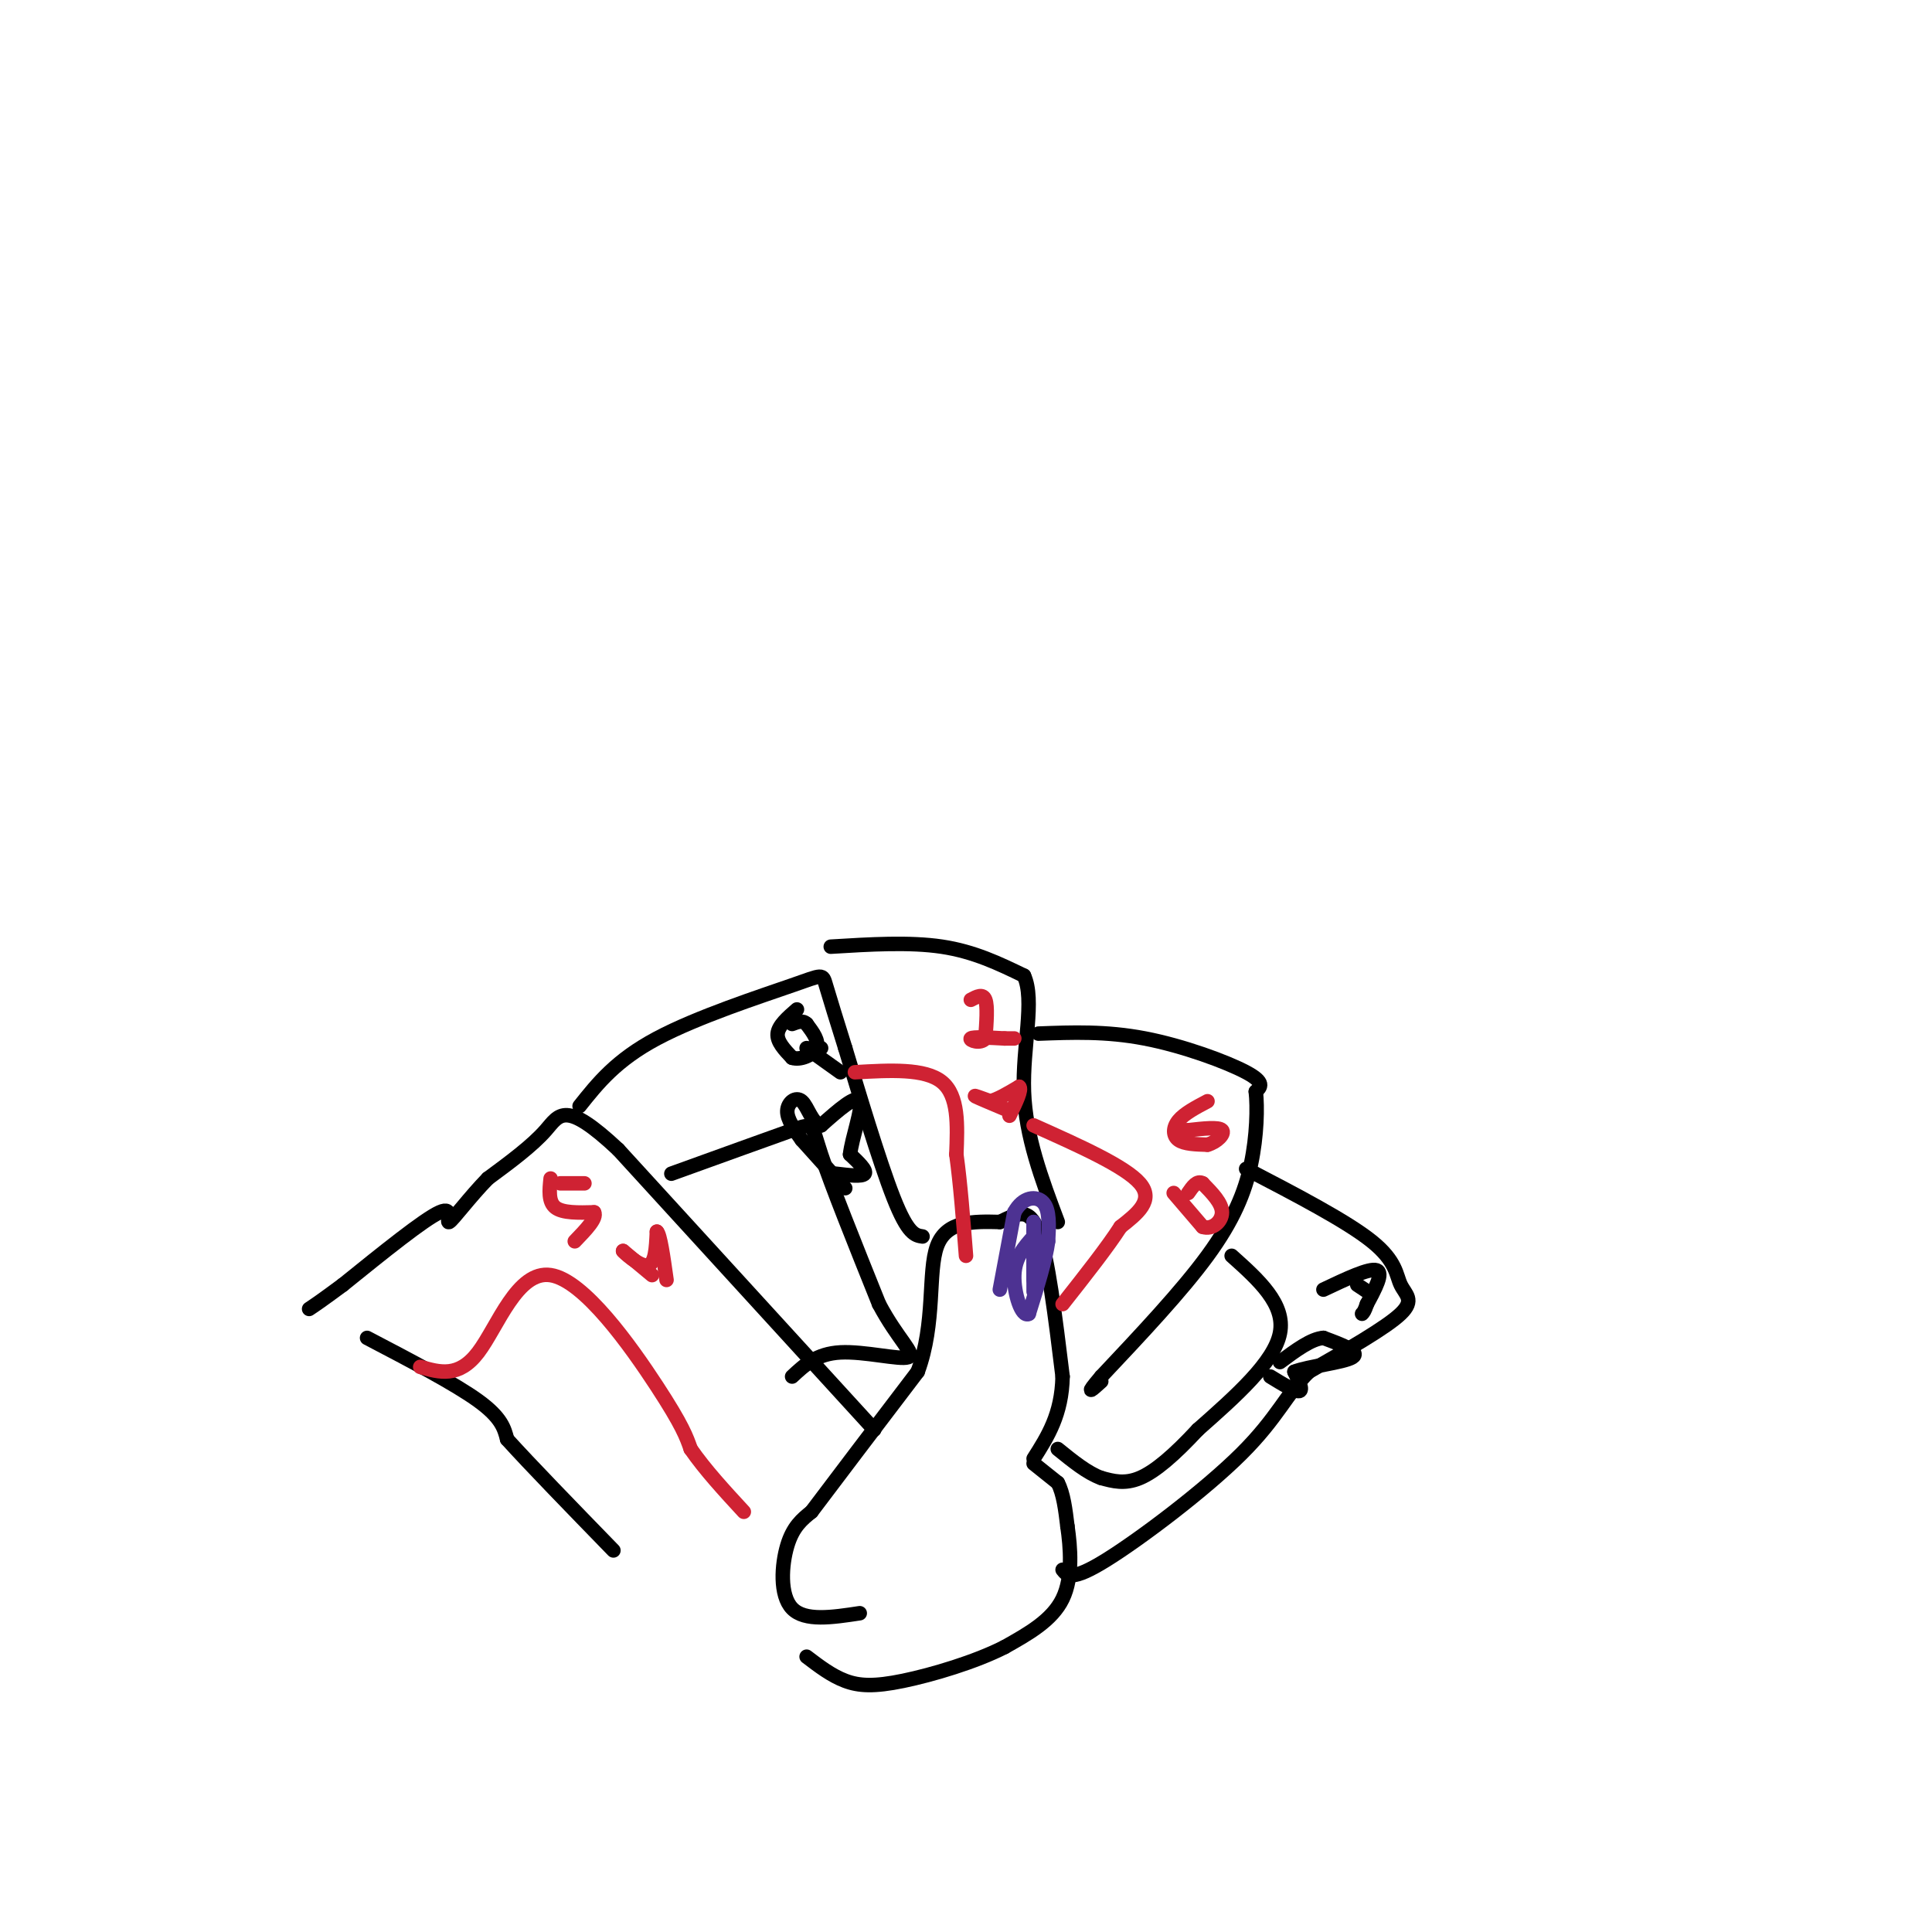 <svg viewBox='0 0 400 400' version='1.1' xmlns='http://www.w3.org/2000/svg' xmlns:xlink='http://www.w3.org/1999/xlink'><g fill='none' stroke='#000000' stroke-width='3' stroke-linecap='round' stroke-linejoin='round'><path d='M76,277c9.083,4.750 18.167,9.500 23,13c4.833,3.500 5.417,5.750 6,8'/><path d='M105,298c4.667,5.167 13.333,14.083 22,23'/><path d='M178,334c-5.689,0.867 -11.378,1.733 -14,-1c-2.622,-2.733 -2.178,-9.067 -1,-13c1.178,-3.933 3.089,-5.467 5,-7'/><path d='M168,313c4.500,-6.000 13.250,-17.500 22,-29'/><path d='M190,284c3.733,-10.067 2.067,-20.733 4,-26c1.933,-5.267 7.467,-5.133 13,-5'/><path d='M207,253c3.578,-1.667 6.022,-3.333 8,2c1.978,5.333 3.489,17.667 5,30'/><path d='M220,285c-0.167,7.833 -3.083,12.417 -6,17'/><path d='M214,303c0.000,0.000 5.000,4.000 5,4'/><path d='M219,307c1.167,2.167 1.583,5.583 2,9'/><path d='M221,316c0.622,4.289 1.178,10.511 -1,15c-2.178,4.489 -7.089,7.244 -12,10'/><path d='M208,341c-5.988,3.071 -14.958,5.750 -21,7c-6.042,1.250 -9.155,1.071 -12,0c-2.845,-1.071 -5.423,-3.036 -8,-5'/><path d='M181,296c0.000,0.000 -53.000,-58.000 -53,-58'/><path d='M128,238c-11.044,-10.356 -12.156,-7.244 -15,-4c-2.844,3.244 -7.422,6.622 -12,10'/><path d='M101,244c-3.786,3.881 -7.250,8.583 -8,9c-0.750,0.417 1.214,-3.452 -2,-2c-3.214,1.452 -11.607,8.226 -20,15'/><path d='M71,266c-4.500,3.333 -5.750,4.167 -7,5'/><path d='M120,229c3.780,-4.750 7.560,-9.500 16,-14c8.440,-4.500 21.542,-8.750 28,-11c6.458,-2.250 6.274,-2.500 7,0c0.726,2.500 2.363,7.750 4,13'/><path d='M175,217c2.578,8.556 7.022,23.444 10,31c2.978,7.556 4.489,7.778 6,8'/><path d='M172,196c8.167,-0.500 16.333,-1.000 23,0c6.667,1.000 11.833,3.500 17,6'/><path d='M212,202c2.333,5.067 -0.333,14.733 0,24c0.333,9.267 3.667,18.133 7,27'/><path d='M215,214c7.000,-0.267 14.000,-0.533 22,1c8.000,1.533 17.000,4.867 21,7c4.000,2.133 3.000,3.067 2,4'/><path d='M260,226c0.357,3.179 0.250,9.125 -1,15c-1.250,5.875 -3.643,11.679 -9,19c-5.357,7.321 -13.679,16.161 -22,25'/><path d='M228,285c-3.667,4.333 -1.833,2.667 0,1'/><path d='M258,242c10.423,5.429 20.845,10.857 26,15c5.155,4.143 5.042,7.000 6,9c0.958,2.000 2.988,3.143 0,6c-2.988,2.857 -10.994,7.429 -19,12'/><path d='M271,284c-4.548,4.417 -6.417,9.458 -14,17c-7.583,7.542 -20.881,17.583 -28,22c-7.119,4.417 -8.060,3.208 -9,2'/><path d='M274,267c4.750,-2.250 9.500,-4.500 11,-4c1.500,0.500 -0.250,3.750 -2,7'/><path d='M283,270c-0.500,1.500 -0.750,1.750 -1,2'/><path d='M281,266c0.000,0.000 3.000,2.000 3,2'/></g>
<g fill='none' stroke='#cf2233' stroke-width='3' stroke-linecap='round' stroke-linejoin='round'><path d='M201,207c1.250,-0.667 2.500,-1.333 3,0c0.500,1.333 0.250,4.667 0,8'/><path d='M204,215c-0.978,1.244 -3.422,0.356 -3,0c0.422,-0.356 3.711,-0.178 7,0'/><path d='M208,215c1.500,0.000 1.750,0.000 2,0'/><path d='M114,244c-0.250,2.417 -0.500,4.833 1,6c1.500,1.167 4.750,1.083 8,1'/><path d='M123,251c0.667,1.167 -1.667,3.583 -4,6'/><path d='M116,245c0.000,0.000 5.000,0.000 5,0'/><path d='M250,228c-2.400,1.267 -4.800,2.533 -6,4c-1.200,1.467 -1.200,3.133 0,4c1.200,0.867 3.600,0.933 6,1'/><path d='M250,237c1.911,-0.511 3.689,-2.289 3,-3c-0.689,-0.711 -3.844,-0.356 -7,0'/><path d='M246,234c-1.167,0.000 -0.583,0.000 0,0'/></g>
<g fill='none' stroke='#000000' stroke-width='3' stroke-linecap='round' stroke-linejoin='round'><path d='M165,209c-1.917,1.667 -3.833,3.333 -4,5c-0.167,1.667 1.417,3.333 3,5'/><path d='M164,219c1.667,0.556 4.333,-0.556 5,-2c0.667,-1.444 -0.667,-3.222 -2,-5'/><path d='M167,212c-0.833,-0.833 -1.917,-0.417 -3,0'/><path d='M167,217c0.000,0.000 7.000,5.000 7,5'/><path d='M170,217c0.000,0.000 -2.000,0.000 -2,0'/></g>
<g fill='none' stroke='#4d3292' stroke-width='3' stroke-linecap='round' stroke-linejoin='round'><path d='M207,267c0.000,0.000 3.000,-16.000 3,-16'/><path d='M210,251c1.756,-3.289 4.644,-3.511 6,-2c1.356,1.511 1.178,4.756 1,8'/><path d='M217,257c-0.500,3.833 -2.250,9.417 -4,15'/><path d='M213,272c-1.467,0.911 -3.133,-4.311 -3,-8c0.133,-3.689 2.067,-5.844 4,-8'/><path d='M214,256c0.667,-0.167 0.333,3.417 0,7'/><path d='M214,263c0.000,2.600 0.000,5.600 0,4c0.000,-1.600 0.000,-7.800 0,-14'/><path d='M214,253c0.000,-0.333 0.000,5.833 0,12'/></g>
<g fill='none' stroke='#000000' stroke-width='3' stroke-linecap='round' stroke-linejoin='round'><path d='M139,243c10.156,-3.667 20.311,-7.333 25,-9c4.689,-1.667 3.911,-1.333 6,5c2.089,6.333 7.044,18.667 12,31'/><path d='M182,270c3.929,7.405 7.750,10.417 6,11c-1.750,0.583 -9.071,-1.262 -14,-1c-4.929,0.262 -7.464,2.631 -10,5'/><path d='M255,260c5.583,5.000 11.167,10.000 10,16c-1.167,6.000 -9.083,13.000 -17,20'/><path d='M248,296c-4.956,5.333 -8.844,8.667 -12,10c-3.156,1.333 -5.578,0.667 -8,0'/><path d='M228,306c-2.833,-1.000 -5.917,-3.500 -9,-6'/></g>
<g fill='none' stroke='#cf2233' stroke-width='3' stroke-linecap='round' stroke-linejoin='round'><path d='M214,233c9.500,4.250 19.000,8.500 22,12c3.000,3.500 -0.500,6.250 -4,9'/><path d='M232,254c-2.667,4.167 -7.333,10.083 -12,16'/><path d='M177,222c7.250,-0.417 14.500,-0.833 18,2c3.500,2.833 3.250,8.917 3,15'/><path d='M198,239c0.833,6.000 1.417,13.500 2,21'/><path d='M87,283c3.988,1.149 7.976,2.298 12,-3c4.024,-5.298 8.083,-17.042 15,-16c6.917,1.042 16.690,14.869 22,23c5.310,8.131 6.155,10.565 7,13'/><path d='M143,300c3.000,4.333 7.000,8.667 11,13'/><path d='M135,264c0.000,0.000 -6.000,-5.000 -6,-5'/><path d='M129,259c0.089,0.200 3.311,3.200 5,3c1.689,-0.200 1.844,-3.600 2,-7'/><path d='M136,255c0.667,0.500 1.333,5.250 2,10'/><path d='M209,230c-3.167,-1.333 -6.333,-2.667 -7,-3c-0.667,-0.333 1.167,0.333 3,1'/><path d='M205,228c1.500,-0.333 3.750,-1.667 6,-3'/><path d='M211,225c0.667,0.500 -0.667,3.250 -2,6'/><path d='M243,247c0.000,0.000 6.000,7.000 6,7'/><path d='M249,254c2.000,0.689 4.000,-1.089 4,-3c0.000,-1.911 -2.000,-3.956 -4,-6'/><path d='M249,245c-1.167,-0.667 -2.083,0.667 -3,2'/></g>
<g fill='none' stroke='#000000' stroke-width='3' stroke-linecap='round' stroke-linejoin='round'><path d='M173,243c2.750,0.333 5.500,0.667 6,0c0.500,-0.667 -1.250,-2.333 -3,-4'/><path d='M176,239c0.333,-3.289 2.667,-9.511 2,-11c-0.667,-1.489 -4.333,1.756 -8,5'/><path d='M170,233c-1.929,-0.405 -2.750,-3.917 -4,-5c-1.250,-1.083 -2.929,0.262 -3,2c-0.071,1.738 1.464,3.869 3,6'/><path d='M166,236c0.000,0.000 9.000,10.000 9,10'/><path d='M263,285c2.583,1.583 5.167,3.167 6,3c0.833,-0.167 -0.083,-2.083 -1,-4'/><path d='M268,284c2.778,-1.111 10.222,-1.889 12,-3c1.778,-1.111 -2.111,-2.556 -6,-4'/><path d='M274,277c-2.500,0.167 -5.750,2.583 -9,5'/></g>
</svg>